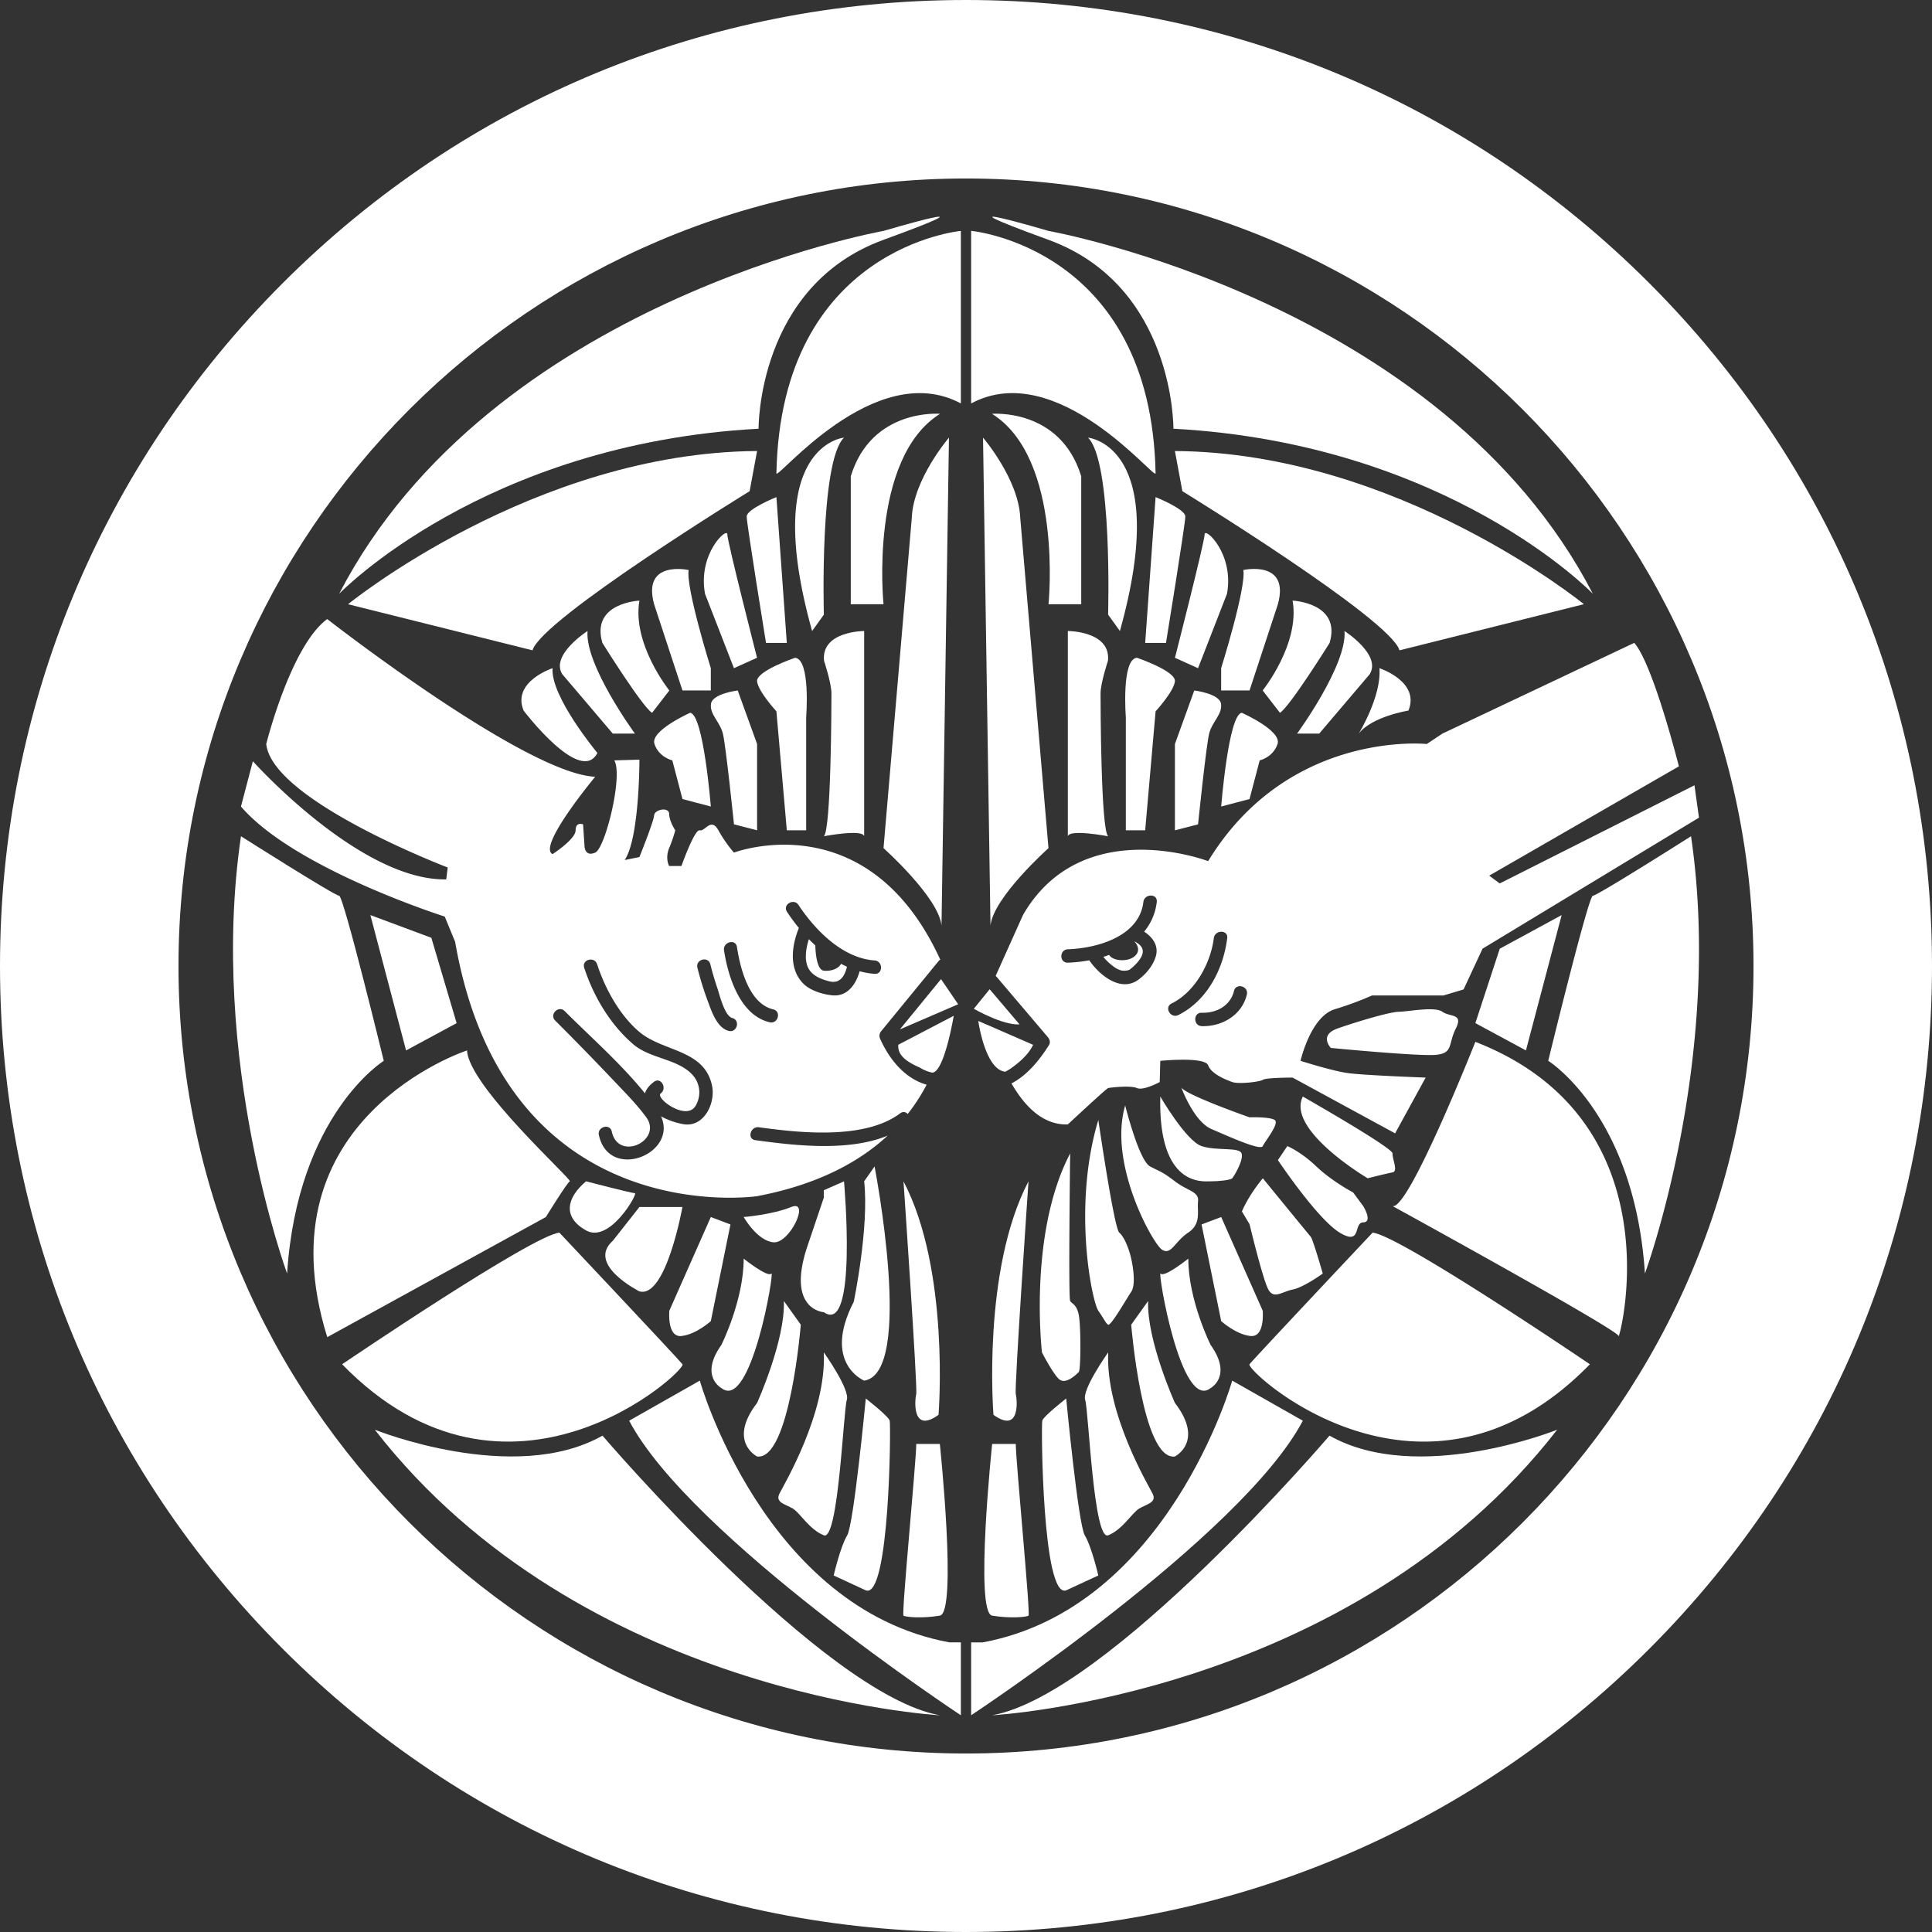 <svg data-name="レイヤー 2" xmlns="http://www.w3.org/2000/svg" viewBox="0 0 55.7 55.7"><rect x="0" y="0" width="55.7" height="55.7" fill="#333333" stroke="none"/><g data-name="レイヤー 3"><path d="M23.032 26.754c-.213.52-.294 1.181.13 1.605.2.202.562.312.844.337.43.039.678-.329.777-.695.14.038.284.064.432.075.248.017.246-.37 0-.386-.704-.05-1.334-.532-1.807-1.086a5.142 5.142 0 01-.385-.512c-.136-.207-.47-.014-.334.195.104.157.218.314.343.467zm.288.323c.06.062.122.121.186.18 0 0 .005.703.245.728.184.02.417-.041.496-.198.057.03.114.058.172.084-.068.271-.2.5-.513.42-.164-.042-.455-.129-.586-.352-.139-.235-.092-.577 0-.862zm12.255 1.493c-.103.429-.507.642-.929.628-.249-.009-.248.377 0 .386.128.004.255-.01.377-.038.44-.103.813-.41.924-.873a.182.182 0 00-.034-.163c-.088-.109-.295-.115-.338.06zm-2.611-2.566c-.117.992-1.325 1.335-2.178 1.364-.248.009-.25.395 0 .386.2-.007.41-.03.617-.068.303.439.93.95 1.447.537.206-.164.385-.38.467-.632.103-.318-.084-.57-.331-.732.19-.232.324-.514.364-.855.03-.247-.357-.245-.386 0zm-.063 1.586a1.224 1.224 0 01-.316.353c-.058.042-.137.044-.204.042-.13-.005-.263-.104-.358-.183a1.62 1.62 0 01-.213-.215c.056-.017.111-.038.167-.058.092.17.5.212.71.06.27-.198.015-.452.015-.452.186.096.32.226.199.453zm2.48-.544c.03-.246-.355-.243-.386 0-.084.68-.51 1.534-1.218 1.885-.223.11-.027.443.195.333.827-.41 1.298-1.326 1.41-2.218z" fill="none"/><path d="M27.85 5.146C15.33 5.146 5.146 15.33 5.146 27.85c0 12.52 10.185 22.704 22.704 22.704 12.52 0 22.704-10.185 22.704-22.704 0-12.52-10.185-22.704-22.704-22.704zm-2.378 1.51s3.645-1.071 0 .258c-3.645 1.33-3.602 5.446-3.602 5.446-7.933.429-12.093 4.76-12.093 4.76C14.151 8.672 25.472 6.657 25.472 6.657zm.576 27.402c1.348 2.572 1.01 6.732 1.01 6.732-.771.557-.686-.429-.643-.6s-.367-6.132-.367-6.132zm.367 7.571h.681s.51 4.864 0 4.95-.986.043-1.048 0 .367-4.454.367-4.95zm.413-10.717a1.109 1.109 0 01-.32-.138c-.32-.142-.641-.327-.609-.654l1.313-.685.001-.001.283-.148s-.3 1.793-.668 1.626zm-.884-1.235l1.186-1.449.495.725-1.681.724zm1.2-2.995c-.086-.815-1.672-2.23-1.672-2.23l.815-9.52c.042-1.114 1.072-2.315 1.072-2.315l-.215 14.065zm-1.672-9.262h-.944v-3.688c.6-1.973 2.573-1.801 2.573-1.801-2.058 1.286-1.63 5.489-1.63 5.489zm-.558.772v5.917c-.042-.214-1.162 0-1.162 0 .21-.171.219-3.816.219-4.116s-.214-.944-.214-.944c-.086-.857 1.157-.857 1.157-.857zm-1.162-.472l-.338.472c-1.501-5.36.92-5.575.92-5.575-.71.686-.582 5.103-.582 5.103zm-.51 2.959v3.259h-.557l-.3-3.43s-.515-.558-.558-.859 1.096-.686 1.096-.686c.452.043.319 1.716.319 1.716zm-1.158-2.144s-.557-3.43-.557-3.645c0-.215.857-.558.857-.558l.3 4.203h-.6zm-1.59.729v.643h-.818l-.818-2.487c-.353-1.287.996-.987.996-.987-.085.515.64 2.83.64 2.83zm-.168-2.144c-.214-1.158.643-1.93.643-1.716s.857 3.56.857 3.56l-.666.3-.834-2.144zm-4.974 1.629l-5.317-1.33s5.36-4.373 11.792-4.416l-.215 1.158s-6.003 3.687-6.26 4.588zm.579.515c-.065.814 1.292 2.444 1.292 2.444-.486.943-2.128-1.222-2.128-1.222-.343-.837.836-1.222.836-1.222zm.278.171c-.343-.557.73-1.243.73-1.243-.081.98 1.366 2.958 1.366 2.958h-.638l-1.458-1.715zm1.158-.9c-.343-1.158 1.068-1.219 1.068-1.219-.219 1.249.862 2.59.862 2.59l-.498.644c-.283-.172-1.432-2.015-1.432-2.015zm2.53 2.015c.386.043.596 2.702.596 2.702l-.817-.215-.293-1.115s-.386-.086-.515-.472 1.03-.9 1.03-.9zm.6-.257c.044-.3.772-.386.772-.386l.558 1.543v2.488l-.667-.172s-.234-2.273-.32-2.616-.385-.557-.342-.857zM7.29 21.946s3.088 3.45 5.575 3.407l.043-.343s-5.06-1.93-5.232-3.56c0 0 .705-2.83 1.758-3.602 0 0 5.717 4.46 7.726 4.546 0 0-1.68 2.015-1.23 2.23 0 0 .665-.43.665-.686s.215-.172.215-.172l.043.643s.013.3.307.172c.293-.129.808-2.23.55-2.659l.725-.021s.004 2.251-.425 2.894l.425-.086s.413-1.029.423-1.2c.01-.172.43-.258.434-.043.005.214.176.472.176.472s-.052.214-.176.514 0 .515 0 .515h.354s.379-1.072.53-1.03c.15.043.322-.385.536 0s.448.644.448.644 3.859-1.476 5.95 3.087a.188.188 0 00-.055.046l-1.646 2.01a.204.204 0 00-.03.234c.263.587.712 1.14 1.336 1.314a5.381 5.381 0 01-.546.844c-.053-.058-.135-.08-.218-.018-1.034.778-2.96.555-4.073.401-.243-.033-.348.339-.102.372 1.117.154 2.68.34 3.816-.131-.823.762-2.02 1.415-3.765 1.746 0 0-7.247 1.072-8.705-7.332l-.3-.73s-4.331-1.371-5.875-3.172l.343-1.306zm10.377 13.827l.768-.975h1.24s-.473 2.647-1.24 2.433c0 0-1.54-.772-.768-1.458zm-.771-.3c-.687-.386-.558-.944 0-1.415 0 0 1.318.343 1.41.343.09 0-.724 1.458-1.41 1.072zm2.4 2.315l1.197-2.701.566.214-.566 2.787s-.424.386-.847.43c-.422.042-.35-.73-.35-.73zm1.502.986s.643-1.286.643-2.487c0 0 .696.558.798.43.103-.13-.584 3.987-1.441 3.301 0 0-.643-.343 0-1.244zm.643-3.687s.815-.064 1.372-.29c.558-.225-.043 1.062-.514 1.019-.472-.043-.858-.73-.858-.73zm.386 5.36s.815-1.804.772-2.939l.488.683s-.317 3.928-1.26 3.8c0 0-.858-.43 0-1.544zm.643 2.616c.129-.258 1.361-2.316 1.28-4.074 0 0 .765 1.072.664 1.372-.1.3-.24 4.074-.663 3.902s-.68-.643-.895-.772-.514-.171-.386-.428zm2.444-9.005l.3-.43s1.158 5.961-.3 6.176c0 0-1.216-.499-.3-2.273 0 0 .447-2.14.3-3.473zm-1.162 3.773s-1.074-.057-.492-1.85l.49-1.45v-.216l.583-.257s.401 4.46-.58 3.773zm.671 6.438c.191-.306.538-3.95.538-3.95s.654.509.69.64c.035.131 0 5.148-.69 4.89l-.926-.428s.198-.846.388-1.152zM13.165 29.497l-1.458.787-1.03-3.902 1.759.654.729 2.461zM6.947 24.11s2.702 1.715 2.83 1.715 1.287 4.76 1.287 4.76-2.487 1.544-2.787 6.132c0 0-2.273-6.175-1.33-12.607zm6.518 6.175c.043 1.03 3.045 3.73 2.963 3.774-.082.042-.69 1.029-.69 1.029L9.434 38.55c-1.972-6.314 4.031-8.266 4.031-8.266zm2.663 5.254s3.412 3.622 3.548 3.794c.135.171-5.01 4.931-9.813 0 0 0 5.497-3.73 6.265-3.794zm-5.322 5.68s4.01 1.616 6.564.172c0 0 6.376 7.462 9.726 8.062 0 0-10.329-.558-16.29-8.233zm16.896 8.234s-7.805-5.151-9.563-8.493l2.036-1.155s1.85 6.56 7.197 7.547h.33v2.1zm0-37.821c-2.487-1.33-5.322 2.246-5.318 2.015.129-6.518 5.318-6.99 5.318-6.99v4.975zm20.7 10.463l-5.467 3.151.303.226 5.615-2.83.13.932-6.24 3.778-.548 1.175-.578.173h-2.059s-.386.18-1.081.399c-.696.218-.982 1.486-.982 1.486s.905.29 1.363.354c.457.064 2.244.129 2.244.129l-.881 1.608-2.955-1.608s-.763 0-.858.064c-.095.064-.709.129-.883.064-.175-.064-.598-.225-.694-.482s-1.38-.129-1.38-.129l-.016.611s-.47.258-.658.174c-.188-.083-.777-.013-.83 0-.052.014-1.161 1.048-1.161 1.048-.71.026-1.242-.517-1.625-1.181.458-.238.805-.673 1.08-1.101.05-.077.025-.17-.03-.234l-1.47-1.73a.203.203 0 00-.037-.034l.788-1.755a4.4 4.4 0 01.16-.256c1.761-2.61 5.179-1.299 5.179-1.299 2.315-3.795 6.303-3.377 6.303-3.377l.45-.3 5.532-2.615c.547.621 1.287 3.559 1.287 3.559zm-3.38 4.288l-1.029 3.902-1.458-.787.703-2.146 1.784-.97zm-3.052 3.273c-.225.447-.064.715-.579.758s-3.023-.201-3.023-.201-.353-.368.193-.56 1.512-.483 1.77-.483 1.028-.16 1.253 0 .611.039.386.486zm-11.117 7.853c.054.087.183.091.247.395.064.303.064 1.59 0 1.654s-.386.388-.579.194c-.193-.194-.48-.762-.48-.762s-.4-3.42.812-5.735c0 0-.055 4.167 0 4.254zm-.804 3.45c.036-.13.69-.64.69-.64s.347 3.645.538 3.951c.19.306.388 1.152.388 1.152l-.926.429c-.69.257-.725-4.76-.69-4.891zm1.237-.597c-.1-.3.663-1.372.663-1.372-.08 1.758 1.152 3.816 1.28 4.074s-.17.3-.385.428c-.214.13-.472.6-.895.772-.423.172-.563-3.602-.663-3.902zm3.355-7.32c.447.148 1.09.02 1.154.213s-.22.661-.27.716c-.051.055-.405.088-.63.088s-1.506.16-1.444-2.445c0 0 .744 1.281 1.19 1.429zm-.582-1.685c.16.225 1.965.857 1.965.857s.575-.02.725.076c.149.096-.278.61-.341.753-.063.142-.966-.27-1.48-.491s-.87-1.195-.87-1.195zm-.185 2.702c.378.289.697.289.666.578-.031.29.103.645-.286.902s-.495.676-.763.482c-.268-.194-1.545-2.477-1.051-4.15 0 0 .394 1.587.717 1.759.323.171.34.14.717.429zm-1.261 2.23c.063.278.13.764 0 .955s-.59.998-.665.948c-.076-.049-.104-.146-.283-.403-.18-.257-.754-2.99 0-5.5 0 0 .454 3.122.604 3.25.15.128.28.47.344.75zm0 1.903l.488-.683c-.043 1.135.772 2.939.772 2.939.858 1.115 0 1.544 0 1.544-.943.128-1.26-3.8-1.26-3.8zm.848-1.475c.102.129.798-.429.798-.429 0 1.201.643 2.487.643 2.487.643.901 0 1.244 0 1.244-.857.686-1.543-3.43-1.441-3.302zm1.18-1.415l.566-.214 1.196 2.701s.073.772-.35.73c-.422-.044-.846-.43-.846-.43l-.566-2.787zm1.383-.007l-.22-.368s.17-.432.604-.956c0 0 1.317 1.614 1.381 1.687.065.073.347 1.06.347 1.06s-.546.396-.864.46c-.319.064-.544.29-.705 0s-.543-1.883-.543-1.883zm.818-1.848l.272-.404s.386.158.836.587 1.062.75 1.062.75l.289.392s.29.464 0 .47-.032.683-.675.297-1.784-2.092-1.784-2.092zm.719-1.833s2.596 1.48 2.586 1.64c-.01.161.17.515 0 .547-.17.032-.717.17-.717.17s-2.355-1.392-1.87-2.357zm-1.715-15.18s1.349-.3.996.987l-.818 2.487h-.817v-.643s.724-2.316.639-2.83zm-.472.687l-.834 2.144-.666-.3s.857-3.345.857-3.56.857.558.643 1.716zm-.943 2.787s.729.086.772.386c.042.3-.258.514-.344.857-.085.343-.319 2.616-.319 2.616l-.667.172V21.45l.558-1.543zm1.372.643s1.158.515 1.029.9-.515.472-.515.472l-.293 1.115-.817.215s.21-2.66.596-2.702zm.6-.643s1.08-1.342.863-2.591c0 0 1.41.06 1.067 1.219 0 0-1.149 1.843-1.432 2.015l-.498-.643zm2.359-1.715s1.072.686.729 1.243l-1.458 1.715h-.638s1.447-1.978 1.367-2.958zm1.007 1.072s1.18.385.837 1.222c0 0-1.052.168-1.434.664 0 0 .662-1.072.597-1.886zm.58-.515c-.258-.9-6.261-4.588-6.261-4.588l-.215-1.158c6.432.043 11.792 4.417 11.792 4.417l-5.317 1.329zm-6.176-3.86c0 .215-.557 3.646-.557 3.646h-.6l.3-4.203s.857.343.857.558zm-.3 4.76c-.043.3-.557.858-.557.858l-.3 3.43h-.558V20.68s-.133-1.673.32-1.716c0 0 1.138.386 1.095.686zm-1.586-1.457l-.34-.472s.13-4.417-.58-5.103c0 0 2.42.214.92 5.575zm-.344.857s-.214.643-.214.944.009 3.945.219 4.116c0 0-1.12-.214-1.162 0v-5.917s1.243 0 1.157.857zm-.771-1.63h-.944s.429-4.202-1.63-5.488c0 0 1.973-.172 2.574 1.8v3.689zm-1.758-2.486l.814 9.52s-1.586 1.414-1.672 2.229l-.215-14.065s1.03 1.2 1.073 2.316zm-.882 13.587l.861 1.013c-.476.034-1.318-.45-1.318-.45l.457-.563zm-.043 1.037l1.297.565c-.118.248-.34.453-.521.59a1.54 1.54 0 01-.268.178l-.014.008c-.585-.057-.78-1.464-.78-1.464l.286.124zm.796 10.633c.043.171.129 1.157-.643.6 0 0-.338-4.16 1.01-6.732 0 0-.41 5.96-.367 6.132zm-.681 1.439h.68c0 .496.43 4.907.368 4.95-.062.043-.539.086-1.048 0-.51-.086 0-4.95 0-4.95zm1.624-34.972s11.32 2.015 15.695 10.463c0 0-4.16-4.331-12.093-4.76 0 0 .043-4.117-3.602-5.446-3.645-1.33 0-.257 0-.257zm-2.23 0s5.19.471 5.318 6.99c.004.23-2.83-3.345-5.318-2.016V6.657zm0 40.694h.33c5.347-.987 7.197-7.547 7.197-7.547l2.036 1.155c-1.758 3.342-9.563 8.493-9.563 8.493V47.35zm.606 2.1c3.35-.6 9.726-8.06 9.726-8.06 2.554 1.443 6.564-.172 6.564-.172-5.96 7.675-16.29 8.233-16.29 8.233zm7.42-10.12c.136-.17 3.548-3.793 3.548-3.793.768.065 6.265 3.794 6.265 3.794-4.803 4.931-9.948.171-9.813 0zm10.642-.812c0-.17-6.519-3.748-6.519-3.748.46.135 2.388-4.734 2.388-4.734 5.872 2.284 4.13 8.652 4.13 8.482zm.758-1.803c-.3-4.588-2.788-6.132-2.788-6.132s1.158-4.76 1.287-4.76 2.83-1.715 2.83-1.715c.943 6.432-1.33 12.607-1.33 12.607z" fill="none"/><path d="M47.543 8.157C42.283 2.897 35.289 0 27.85 0 20.411 0 13.417 2.897 8.157 8.157 2.897 13.417 0 20.411 0 27.85c0 7.44 2.897 14.433 8.157 19.693 5.26 5.26 12.254 8.157 19.693 8.157 7.44 0 14.433-2.897 19.693-8.157 5.26-5.26 8.157-12.254 8.157-19.693 0-7.439-2.897-14.433-8.157-19.693zM27.85 50.554c-12.52 0-22.704-10.185-22.704-22.704 0-12.52 10.185-22.704 22.704-22.704 12.52 0 22.704 10.185 22.704 22.704 0 12.52-10.185 22.704-22.704 22.704z" fill="#fff"/><path d="M25.472 24.452s1.586 1.415 1.672 2.23l.215-14.065s-1.03 1.2-1.072 2.316l-.815 9.52zm-1.715-5.402s.214.642.214.943-.009 3.945-.219 4.116c0 0 1.12-.214 1.162 0v-5.917s-1.243 0-1.157.857z" fill="#fff"/><path d="M24.528 13.732v3.688h.944s-.429-4.203 1.63-5.49c0 0-1.973-.17-2.574 1.802zm-1.114 4.46l.338-.472s-.128-4.417.581-5.103c0 0-2.42.214-.92 5.575z" fill="#fff"/><path d="M22.384 13.646c-.004.231 2.83-3.344 5.318-2.015V6.657s-5.189.471-5.318 6.99z" fill="#fff"/><path d="M21.87 12.36s-.043-4.117 3.602-5.446c3.645-1.33 0-.257 0-.257S14.152 8.672 9.777 17.12c0 0 4.16-4.331 12.093-4.76z" fill="#fff"/><path d="M21.827 13.003c-6.432.043-11.792 4.417-11.792 4.417l5.317 1.329c.257-.9 6.26-4.588 6.26-4.588l.215-1.158zm-.3 1.887c0 .214.557 3.645.557 3.645h.6l-.3-4.203s-.857.343-.857.558zm.3 4.76c.043.3.557.857.557.857l.3 3.43h.558V20.68s.133-1.673-.32-1.716c0 0-1.138.386-1.095.686zm-.667 4.116l.667.172V21.45l-.558-1.543s-.728.086-.771.386.257.514.343.857.32 2.616.32 2.616zm-1.777-1.844l.293 1.115.817.215s-.21-2.66-.596-2.702c0 0-1.158.515-1.029.9s.515.472.515.472zm2.443-2.959s-.857-3.344-.857-3.559-.857.558-.643 1.716l.834 2.144.666-.3zm-2.968-1.543l.818 2.487h.817v-.643s-.724-2.316-.639-2.83c0 0-1.349-.3-.996.986zm-.058 3.13l.497-.643s-1.08-1.342-.862-2.591c0 0-1.41.06-1.068 1.219 0 0 1.149 1.843 1.432 2.015zm-.495.6s-1.447-1.978-1.366-2.958c0 0-1.073.686-.73 1.243l1.458 1.715h.638zm-1.082.558s-1.357-1.63-1.292-2.444c0 0-1.18.385-.836 1.222 0 0 1.642 2.165 2.128 1.222zM18.305 34.4c-.091 0-1.41-.342-1.41-.342-.557.471-.686 1.029 0 1.415.687.386 1.501-1.072 1.41-1.072zm.13 2.83c.767.215 1.24-2.432 1.24-2.432h-1.24l-.768.975c-.771.686.768 1.458.768 1.458zm1.211 1.287c.423-.043.847-.429.847-.429l.566-2.787-.566-.214-1.196 2.701s-.073.772.35.73zm3.167-3.719c-.557.225-1.372.289-1.372.289s.386.686.858.729c.471.043 1.072-1.244.514-1.018zm.937-.483v.216l-.49 1.45c-.582 1.793.492 1.85.492 1.85.982.686.581-3.773.581-3.773l-.582.257z" fill="#fff"/><path d="M24.914 39.804c1.458-.215.3-6.175.3-6.175l-.3.429c.147 1.333-.3 3.473-.3 3.473-.916 1.774.3 2.273.3 2.273zm2.144.986s.338-4.16-1.01-6.732c0 0 .41 5.96.367 6.132s-.128 1.157.643.6zm-6.26-.772c.857.686 1.544-3.43 1.441-3.302-.102.129-.798-.429-.798-.429 0 1.201-.643 2.487-.643 2.487-.643.901 0 1.244 0 1.244zm1.029 1.972c.943.13 1.26-3.799 1.26-3.799l-.488-.683c.043 1.135-.772 2.939-.772 2.939-.858 1.115 0 1.544 0 1.544zm1.029 1.501c.214.13.472.6.895.772s.563-3.602.663-3.902c.1-.3-.663-1.372-.663-1.372.08 1.758-1.152 3.816-1.28 4.074s.17.3.385.428zm2.794-2.532c-.035-.131-.689-.64-.689-.64s-.347 3.644-.538 3.95c-.19.306-.388 1.152-.388 1.152l.926.429c.69.257.725-4.76.69-4.891zm.398 5.62c.062.043.539.086 1.048 0s0-4.95 0-4.95h-.68c0 .496-.43 4.907-.368 4.95z" fill="#fff"/><path d="M20.175 39.804l-2.036 1.155c1.758 3.342 9.563 8.493 9.563 8.493V47.35h-.33c-5.347-.987-7.197-7.547-7.197-7.547z" fill="#fff"/><path d="M17.37 41.39c-2.553 1.444-6.564-.171-6.564-.171 5.961 7.675 16.29 8.233 16.29 8.233-3.35-.6-9.726-8.062-9.726-8.062z" fill="#fff"/><path d="M19.676 39.332c-.136-.172-3.548-3.794-3.548-3.794-.768.065-6.265 3.794-6.265 3.794 4.803 4.931 9.948.171 9.813 0zm-3.248-5.274c.082-.043-2.92-2.745-2.963-3.774 0 0-6.003 1.952-4.03 8.266l6.303-3.463s.608-.987.69-1.03zm-5.75-7.676l1.029 3.902 1.458-.787-.729-2.46-1.758-.655z" fill="#fff"/><path d="M11.064 30.584s-1.158-4.76-1.287-4.76-2.83-1.715-2.83-1.715c-.943 6.432 1.33 12.607 1.33 12.607.3-4.588 2.787-6.132 2.787-6.132zm17.492-3.902c.086-.815 1.672-2.23 1.672-2.23l-.814-9.52c-.043-1.114-1.073-2.315-1.073-2.315l.215 14.065zm2.23-2.572c.043-.215 1.162 0 1.162 0-.21-.172-.219-3.817-.219-4.117s.214-.944.214-.944c.086-.857-1.157-.857-1.157-.857v5.917z" fill="#fff"/><path d="M28.599 11.93c2.058 1.287 1.63 5.49 1.63 5.49h.943v-3.688c-.6-1.973-2.573-1.801-2.573-1.801zm2.768.687c.71.686.58 5.103.58 5.103l.34.472c1.5-5.36-.92-5.575-.92-5.575z" fill="#fff"/><path d="M33.316 13.646c-.129-6.518-5.318-6.99-5.318-6.99v4.975c2.488-1.33 5.322 2.246 5.318 2.015z" fill="#fff"/><path d="M30.228 6.914c3.645 1.33 3.602 5.446 3.602 5.446 7.933.429 12.093 4.76 12.093 4.76C41.549 8.672 30.228 6.657 30.228 6.657s-3.645-1.072 0 .257z" fill="#fff"/><path d="M33.873 13.003l.215 1.158s6.003 3.687 6.26 4.588l5.317-1.33s-5.36-4.373-11.792-4.416zm-.857 5.532h.6s.557-3.43.557-3.645c0-.215-.857-.558-.857-.558l-.3 4.203zm-.558 2.144v3.259h.558l.3-3.43s.514-.558.557-.859c.043-.3-1.096-.686-1.096-.686-.452.043-.319 1.716-.319 1.716zm1.415 3.259l.667-.172s.234-2.273.32-2.616c.085-.343.385-.557.343-.857-.043-.3-.772-.386-.772-.386l-.558 1.543v2.488zm2.444-2.016s.386-.086.515-.472-1.03-.9-1.03-.9c-.385.043-.595 2.702-.595 2.702l.817-.215.293-1.115zm-1.587-6.518c0 .215-.856 3.56-.856 3.56l.666.3.834-2.144c.214-1.158-.643-1.93-.643-1.716zm.477 4.503h.817l.818-2.487c.353-1.287-.996-.987-.996-.987.085.515-.64 2.83-.64 2.83v.644zm3.126-1.372c.343-1.158-1.067-1.219-1.067-1.219.218 1.249-.863 2.59-.863 2.59l.498.644c.283-.172 1.432-2.015 1.432-2.015zm1.157.9c.344-.557-.728-1.243-.728-1.243.08.98-1.367 2.958-1.367 2.958h.638l1.458-1.715zm1.116 1.051c.342-.837-.837-1.222-.837-1.222.065.814-.597 1.886-.597 1.886.382-.496 1.434-.664 1.434-.664zm-4.552 18.031c.422.043.35-.729.35-.729l-1.197-2.701-.566.214.566 2.787s.424.386.847.43zm-7.412 2.273c.772.557.686-.429.643-.6-.043-.172.367-6.132.367-6.132-1.348 2.572-1.01 6.732-1.01 6.732zm6.26-.772s.643-.343 0-1.244c0 0-.643-1.286-.643-2.487 0 0-.696.558-.798.43-.102-.13.584 3.987 1.441 3.301zm-1.029 1.972s.858-.428 0-1.543c0 0-.815-1.804-.772-2.939l-.488.683s.317 3.928 1.26 3.8zm-1.923 2.273c.422-.171.68-.643.894-.772.214-.128.515-.171.386-.428s-1.36-2.316-1.28-4.074c0 0-.765 1.072-.664 1.372.1.3.24 4.074.663 3.902zm-1.211 1.587l.926-.429s-.198-.846-.388-1.152c-.191-.306-.538-3.95-.538-3.95s-.654.509-.69.64c-.035.131 0 5.148.69 4.89zm-2.135.729c.51.086.986.043 1.048 0 .062-.043-.367-4.454-.367-4.95h-.681s-.51 4.864 0 4.95z" fill="#fff"/><path d="M37.56 40.959l-2.035-1.155s-1.85 6.56-7.197 7.547h-.33v2.1s7.805-5.15 9.563-8.492z" fill="#fff"/><path d="M38.33 41.39s-6.376 7.462-9.726 8.062c0 0 10.33-.558 16.29-8.233 0 0-4.01 1.615-6.564.171z" fill="#fff"/><path d="M36.024 39.332c-.135.171 5.01 4.931 9.813 0 0 0-5.497-3.73-6.265-3.794 0 0-3.412 3.622-3.548 3.794zm7.969-9.048l1.03-3.902-1.785.97-.703 2.145 1.458.787zm1.93-4.46c-.129 0-1.287 4.76-1.287 4.76s2.487 1.544 2.788 6.132c0 0 2.272-6.175 1.329-12.607 0 0-2.702 1.715-2.83 1.715zm-22.017 2.467c.312.08.445-.149.513-.42a2.85 2.85 0 01-.172-.084c-.08.157-.312.218-.496.198-.24-.025-.245-.729-.245-.729a4.546 4.546 0 01-.186-.179c-.092.285-.139.627 0 .862.131.223.422.31.586.352zm6.134 10.698s.288.568.481.762c.193.194.515-.13.579-.194s.064-1.35 0-1.654c-.064-.304-.193-.308-.247-.395-.055-.087 0-4.254 0-4.254-1.213 2.315-.813 5.735-.813 5.735zm1.625-6.7c-.754 2.508-.18 5.242 0 5.5.179.256.207.353.283.402.076.05.535-.757.665-.948s.063-.677 0-.956-.194-.621-.344-.75c-.15-.127-.604-3.248-.604-3.248zm.775-.419c-.494 1.673.783 3.956 1.05 4.15.269.194.376-.226.764-.482s.255-.612.286-.902c.03-.289-.288-.289-.666-.578s-.394-.258-.717-.43c-.323-.17-.717-1.757-.717-1.757z" fill="#fff"/><path d="M34.895 34.058c.225 0 .579-.033.63-.088.05-.055.335-.524.27-.716s-.707-.065-1.154-.212c-.446-.148-1.19-1.429-1.19-1.429-.062 2.605 1.219 2.445 1.444 2.445z" fill="#fff"/><path d="M34.927 32.551c.515.22 1.418.633 1.48.49.064-.141.491-.656.342-.752-.15-.097-.725-.076-.725-.076s-1.804-.632-1.965-.857c0 0 .354.975.868 1.195zm5.403-3.381c-.257 0-1.222.289-1.769.482s-.193.56-.193.56 2.509.244 3.023.2.354-.31.58-.757c.224-.447-.161-.325-.387-.486s-.997 0-1.254 0zm-.183 4.63c.17-.032-.01-.386 0-.546.01-.161-2.586-1.64-2.586-1.64-.486.964 1.869 2.356 1.869 2.356s.546-.138.717-.17zm-1.521 1.738c.643.386.386-.29.675-.297s0-.47 0-.47l-.29-.392s-.61-.321-1.06-.75-.837-.587-.837-.587l-.272.404s1.14 1.705 1.784 2.092zm-1.354 1.639c.318-.064.864-.46.864-.46s-.282-.987-.347-1.06a451.069 451.069 0 01-1.381-1.687c-.434.524-.603.956-.603.956l.22.368s.382 1.594.542 1.883.386.064.705 0zm5.263-7.14s-1.928 4.869-2.388 4.734c0 0 6.519 3.578 6.519 3.748s1.74-6.198-4.13-8.482zm-9.833-2.9s.255.254-.015.451c-.21.153-.618.112-.71-.059-.056.02-.11.041-.167.058.064.079.136.152.213.215.095.08.228.178.358.183.067.002.146 0 .204-.042.121-.099.242-.214.316-.353.12-.227-.013-.357-.199-.453zm-5.489 2.297h-.001l-1.313.686c-.032.327.29.512.609.654.1.061.206.11.32.138.369.167.668-1.626.668-1.626l-.283.148z" fill="#fff"/><path d="M12.822 26.425l.3.729c1.458 8.404 8.705 7.332 8.705 7.332 1.744-.331 2.942-.984 3.765-1.746-1.136.47-2.699.285-3.816.131-.246-.033-.141-.405.102-.372 1.114.154 3.039.377 4.073-.401.083-.063.165-.04.218.018.22-.277.398-.561.546-.844-.624-.175-1.073-.727-1.336-1.314a.204.204 0 01.03-.234l1.646-2.01a.188.188 0 01.054-.046c-2.09-4.563-5.949-3.087-5.949-3.087s-.234-.257-.448-.643-.386.042-.537 0c-.15-.043-.529 1.029-.529 1.029h-.354s-.124-.215 0-.515.176-.514.176-.514-.171-.258-.176-.472c-.005-.215-.424-.129-.434.043-.01.171-.423 1.2-.423 1.2l-.425.086c.43-.643.425-2.894.425-2.894l-.725.021c.258.43-.257 2.53-.55 2.659-.294.128-.307-.172-.307-.172l-.043-.643s-.215-.086-.215.172-.664.686-.664.686c-.45-.215 1.229-2.23 1.229-2.23-2.01-.086-7.726-4.546-7.726-4.546-1.053.772-1.758 3.602-1.758 3.602.172 1.63 5.232 3.56 5.232 3.56l-.043.343c-2.487.043-5.575-3.407-5.575-3.407l-.343 1.306c1.544 1.8 5.875 3.173 5.875 3.173zm10.2-.333a5.142 5.142 0 00.386.512c.473.554 1.103 1.037 1.807 1.086.246.017.248.403 0 .386a2.248 2.248 0 01-.432-.075c-.1.366-.346.734-.777.695-.282-.025-.644-.135-.845-.337-.423-.424-.342-1.085-.129-1.605a5.596 5.596 0 01-.343-.467c-.137-.209.198-.402.334-.195zM21.246 27.3c.095.617.347 1.636 1.046 1.8.242.057.139.43-.103.372-.851-.2-1.197-1.308-1.315-2.07-.038-.243.334-.347.372-.102zm-.767.499c.058.233.127.465.204.693.061.182.207.8.428.857.24.062.139.434-.103.372-.342-.088-.497-.577-.605-.866a9.146 9.146 0 01-.296-.954c-.061-.241.311-.344.372-.102zm-4.2 1.35c.762.761 1.628 1.521 2.316 2.373.03-.107.11-.22.26-.333.198-.15.39.185.195.334-.174.132.744.814 1.006.354a.752.752 0 00-.024-.805c-.397-.55-1.254-.52-1.773-.964-.665-.568-1.145-1.378-1.416-2.207-.077-.237.295-.338.372-.102.23.703.643 1.46 1.208 1.943.694.593 1.89.5 2.107 1.568.1.494-.23 1.193-.818 1.102a2.12 2.12 0 01-.654-.227c.488 1.087-1.5 1.876-1.792.54-.053-.242.319-.345.372-.102.193.882 1.485.251.988-.42-.27-.366-.597-.695-.91-1.025a86.836 86.836 0 00-1.71-1.755c-.176-.176.097-.45.273-.273zm12.704 1.749l.014-.008c.094-.048.183-.11.268-.178.18-.137.403-.342.52-.59l-1.296-.565v.001l-.285-.124s.194 1.407.779 1.464z" fill="#fff"/><path d="M41.134 21.45s-3.988-.418-6.303 3.377c0 0-3.418-1.31-5.18 1.299a4.4 4.4 0 00-.159.256l-.788 1.755c.012.01.025.02.036.034l1.47 1.73c.056.065.08.157.03.234-.274.428-.62.863-1.079 1.1.383.665.914 1.208 1.625 1.182 0 0 1.109-1.034 1.162-1.048.052-.013.641-.083.83 0 .187.084.657-.174.657-.174l.016-.61s1.283-.13 1.38.128.52.418.694.482c.174.065.788 0 .883-.064.095-.064.858-.064.858-.064l2.955 1.608.881-1.608s-1.787-.065-2.244-.13c-.458-.063-1.363-.353-1.363-.353s.286-1.268.982-1.486a9.539 9.539 0 001.081-.399h2.059l.578-.173.547-1.175 6.24-3.778-.13-.933-5.614 2.83-.303-.225 5.468-3.151s-.74-2.938-1.287-3.56l-5.532 2.616-.45.3zm-7.784 4.554c-.04.341-.173.623-.364.855.247.162.434.414.33.732-.081.253-.26.468-.466.632-.517.413-1.144-.098-1.447-.537a4.128 4.128 0 01-.617.068c-.25.009-.248-.377 0-.386.853-.03 2.06-.372 2.178-1.364.029-.245.415-.247.386 0zm.622 3.26c-.222.11-.418-.222-.195-.333.708-.351 1.134-1.205 1.218-1.885.03-.243.417-.246.386 0-.11.892-.582 1.808-1.41 2.218zm1.975-.591c-.11.462-.484.77-.924.873a1.444 1.444 0 01-.377.038c-.248-.009-.249-.395 0-.386.422.014.826-.2.93-.628.042-.175.249-.169.337-.06.033.041.05.097.034.163zm-8.817-.445l-1.186 1.45 1.68-.725-.494-.725z" fill="#fff"/><path d="M29.393 29.533l-.861-1.013-.457.563s.842.484 1.318.45z" fill="#fff"/></g></svg>